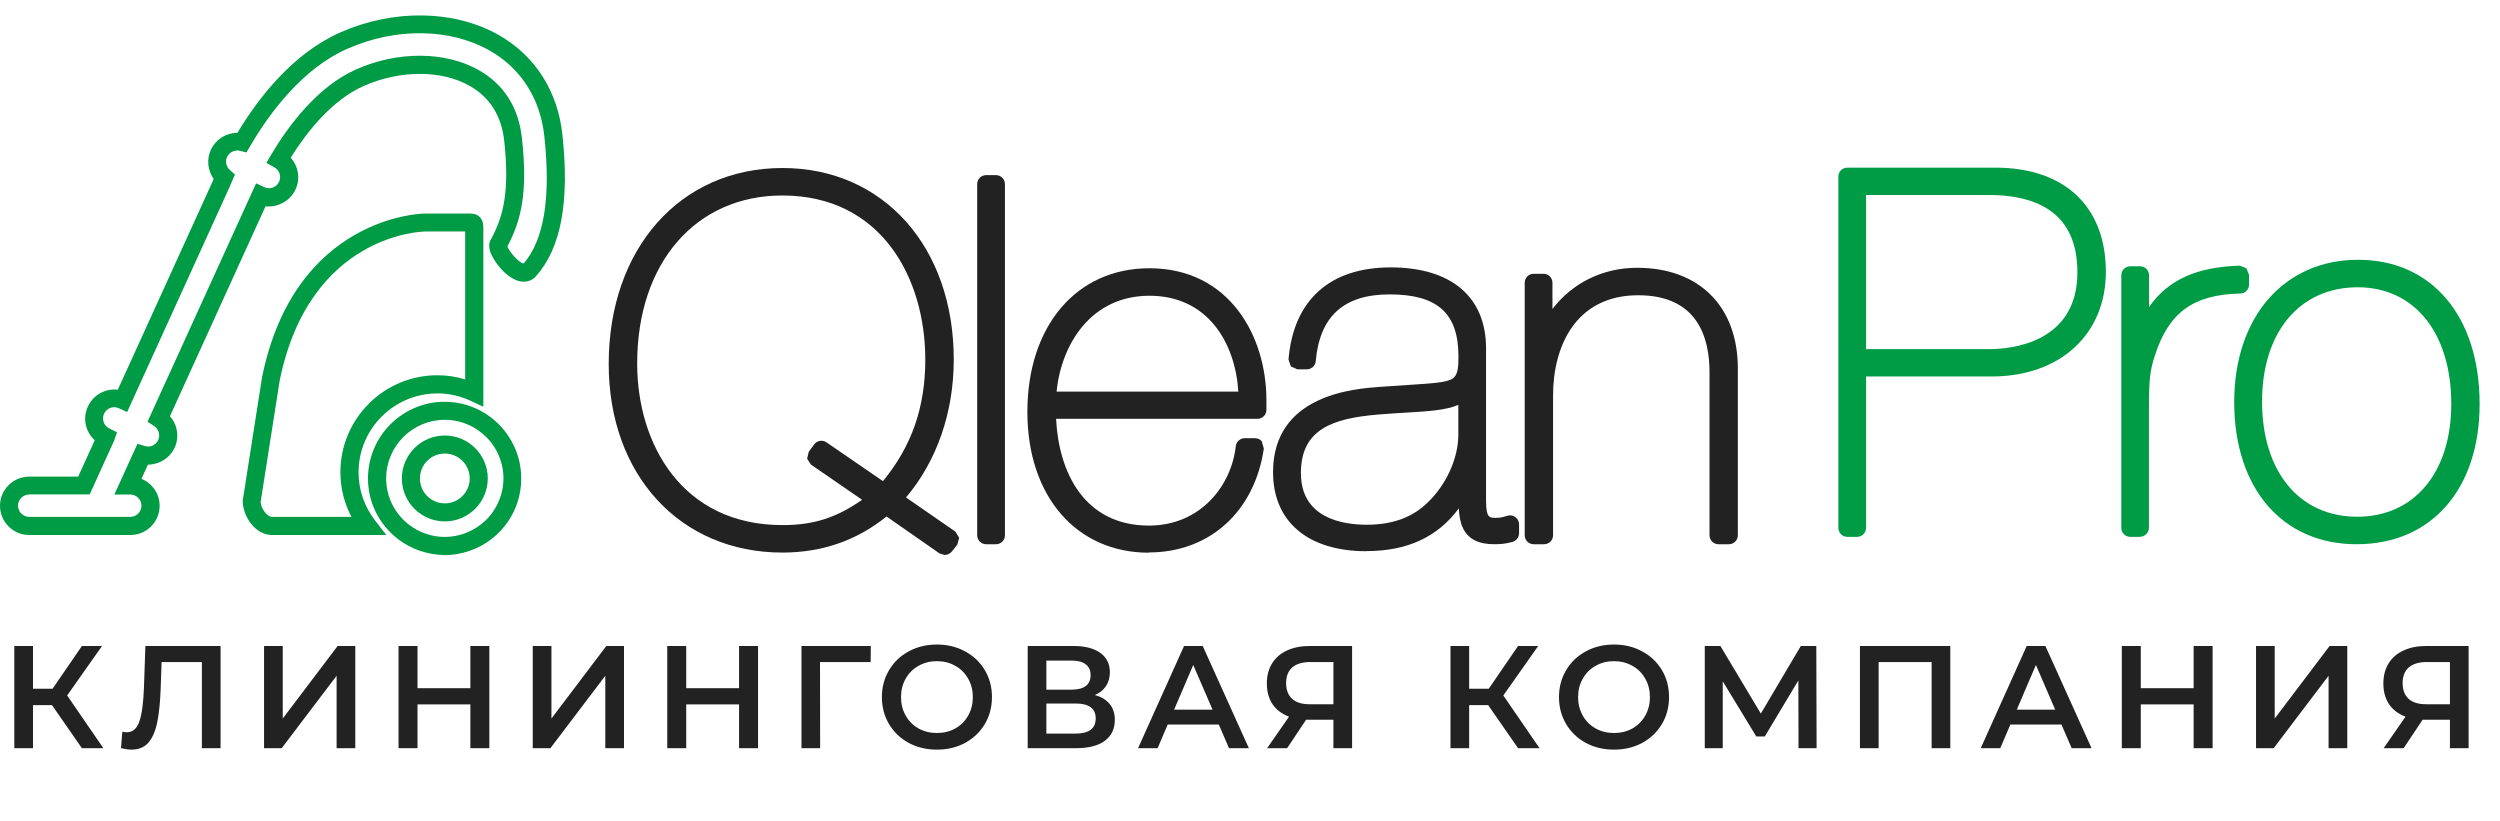 <?xml version="1.0" encoding="UTF-8"?> <svg xmlns="http://www.w3.org/2000/svg" width="137" height="45" viewBox="0 0 137 45" fill="none"> <path fill-rule="evenodd" clip-rule="evenodd" d="M42.879 10.713C38.118 10.713 34.917 14.411 34.917 19.919C34.917 24.33 37.378 28.775 42.879 28.775C44.566 28.775 45.804 28.391 47.243 27.389L44.439 25.459L44.23 25.137L44.318 24.76L44.614 24.357C44.768 24.142 45.071 24.088 45.293 24.242L48.386 26.367C49.966 24.444 50.706 22.312 50.706 19.703C50.706 15.225 48.285 10.713 42.879 10.713ZM51.768 30.415L51.486 30.328L48.581 28.304C46.96 29.615 45.044 30.281 42.879 30.281C37.27 30.281 33.357 26.031 33.357 19.945C33.357 13.625 37.27 9.207 42.879 9.207C48.406 9.207 52.266 13.524 52.266 19.703C52.266 22.602 51.338 25.265 49.65 27.262L52.353 29.131L52.562 29.467L52.461 29.844L52.165 30.22C52.064 30.341 51.923 30.409 51.775 30.409L51.768 30.415Z" fill="#222222"></path> <path fill-rule="evenodd" clip-rule="evenodd" d="M54.579 29.824H54.041C53.766 29.824 53.55 29.602 53.55 29.333V10.088C53.55 9.812 53.772 9.597 54.041 9.597H54.579C54.855 9.597 55.07 9.819 55.07 10.088V29.333C55.07 29.608 54.848 29.824 54.579 29.824Z" fill="#222222"></path> <path fill-rule="evenodd" clip-rule="evenodd" d="M57.894 21.459H67.86C67.692 18.769 66.172 16.207 62.991 16.207C59.804 16.207 58.163 18.843 57.901 21.459H57.894ZM62.958 30.288C58.977 30.288 56.3 27.188 56.3 22.575C56.3 17.868 58.984 14.7 62.985 14.7C67.389 14.7 69.4 18.446 69.4 21.922V22.46C69.4 22.736 69.178 22.951 68.909 22.951H57.874C58.015 25.863 59.407 28.802 62.964 28.802C65.782 28.802 67.483 26.616 67.719 24.458C67.745 24.209 67.961 24.014 68.209 24.014H68.774C68.915 24.014 69.057 24.074 69.144 24.182L69.258 24.579C68.754 28.035 66.279 30.274 62.958 30.274V30.288Z" fill="#222222"></path> <path fill-rule="evenodd" clip-rule="evenodd" d="M75.499 22.225H75.505H75.499ZM79.923 22.185C79.217 22.487 78.256 22.541 77.012 22.615C76.561 22.642 76.077 22.669 75.539 22.716C72.99 22.924 71.289 23.543 71.289 25.924C71.289 28.385 73.549 28.755 74.9 28.755C76.299 28.755 77.395 28.358 78.229 27.544C79.257 26.569 79.916 25.11 79.916 23.819V22.185H79.923ZM74.88 30.207C71.672 30.207 69.763 28.586 69.763 25.877C69.763 21.613 74.221 21.297 75.68 21.196C76.252 21.156 76.749 21.122 77.18 21.095C78.518 21.008 79.251 20.961 79.587 20.759C79.896 20.558 79.923 20.141 79.923 19.529C79.923 17.155 78.76 16.133 76.151 16.133C73.643 16.133 72.318 17.33 72.103 19.791C72.083 20.046 71.867 20.241 71.612 20.241H71.101L70.738 20.08L70.61 19.703C70.879 16.449 72.869 14.653 76.211 14.653C79.533 14.653 81.436 16.274 81.436 19.091V27.443C81.436 28.378 81.624 28.378 81.967 28.378C82.176 28.378 82.284 28.364 82.606 28.264C82.754 28.216 82.922 28.243 83.043 28.338C83.171 28.432 83.245 28.58 83.245 28.734V29.218C83.245 29.44 83.097 29.635 82.882 29.696C82.539 29.79 82.284 29.824 81.887 29.824C81.013 29.824 80.448 29.535 80.165 28.929C80.017 28.613 79.964 28.257 79.943 27.86C78.78 29.434 77.112 30.2 74.887 30.2L74.88 30.207Z" fill="#222222"></path> <path fill-rule="evenodd" clip-rule="evenodd" d="M94.744 29.824H94.172C93.896 29.824 93.681 29.602 93.681 29.333V20.389C93.681 18.466 93.002 16.18 89.774 16.18C86.331 16.18 85.108 19.011 85.108 21.66V29.333C85.108 29.608 84.886 29.824 84.61 29.824H84.045C83.769 29.824 83.554 29.602 83.554 29.333V15.494C83.554 15.218 83.776 15.003 84.045 15.003H84.583C84.859 15.003 85.074 15.225 85.074 15.494V16.933C86.15 15.521 87.817 14.674 89.714 14.674C93.116 14.674 95.234 16.792 95.234 20.194V29.333C95.234 29.608 95.013 29.824 94.744 29.824Z" fill="#222222"></path> <path fill-rule="evenodd" clip-rule="evenodd" d="M102.261 19.132H109.013C110.149 19.132 113.841 18.829 113.841 14.922C113.841 12.112 112.2 10.686 108.959 10.686H102.261V19.132ZM101.771 29.42H101.233C100.957 29.42 100.742 29.198 100.742 28.923V9.677C100.742 9.402 100.964 9.187 101.233 9.187H109.342C113.141 9.187 115.401 11.318 115.401 14.896C115.401 18.325 112.886 20.631 109.147 20.631H102.261V28.923C102.261 29.198 102.04 29.42 101.771 29.42Z" fill="#009B45"></path> <path fill-rule="evenodd" clip-rule="evenodd" d="M122.764 15.602H122.778H122.764ZM117.277 29.42H116.739C116.463 29.42 116.248 29.198 116.248 28.923V15.084C116.248 14.808 116.47 14.593 116.739 14.593H117.277C117.553 14.593 117.768 14.815 117.768 15.084V16.825C118.817 15.319 120.397 14.627 122.744 14.559L123.1 14.7L123.248 15.057V15.595C123.248 15.864 123.033 16.086 122.764 16.086C120.202 16.14 118.851 17.115 118.091 19.475C117.808 20.342 117.761 20.779 117.761 22.595V28.916C117.761 29.192 117.539 29.413 117.27 29.413L117.277 29.42Z" fill="#009B45"></path> <path fill-rule="evenodd" clip-rule="evenodd" d="M129.199 15.743C126.019 15.743 123.961 18.204 123.961 22.003C123.961 25.843 126.005 28.317 129.172 28.317C132.306 28.317 134.33 25.89 134.33 22.138C134.33 18.251 132.319 15.743 129.199 15.743ZM129.146 29.824C125.071 29.824 122.435 26.764 122.435 22.03C122.435 17.37 125.165 14.236 129.226 14.236C133.268 14.236 135.883 17.337 135.883 22.138C135.883 26.804 133.241 29.824 129.146 29.824Z" fill="#009B45"></path> <path fill-rule="evenodd" clip-rule="evenodd" d="M1.6 27.1C1.264 27.1 0.988 27.376 0.988 27.712C0.988 28.048 1.264 28.324 1.6 28.324H7.141C7.478 28.324 7.753 28.048 7.753 27.712C7.753 27.376 7.478 27.1 7.141 27.1H6.267L7.531 24.323L7.941 24.444L8.11 24.471C8.345 24.471 8.553 24.343 8.661 24.128C8.802 23.852 8.701 23.516 8.439 23.341L8.083 23.113L14.034 10.047L14.484 10.256C14.807 10.404 15.157 10.256 15.291 9.967C15.432 9.677 15.318 9.328 15.036 9.173L14.599 8.924L14.854 8.487C15.816 6.867 17.409 4.735 19.534 3.794C21.814 2.785 24.45 2.812 26.259 3.854C27.637 4.648 28.424 5.905 28.605 7.593C28.935 10.612 28.545 12.105 27.805 13.504C27.913 13.806 28.458 14.425 28.7 14.438C29.802 13.154 30.199 10.861 29.829 7.458C29.608 5.421 28.558 3.76 26.871 2.792C24.699 1.541 21.7 1.494 19.037 2.671C16.569 3.76 14.767 6.194 13.691 8.037L13.503 8.353L13.146 8.265C12.864 8.198 12.575 8.339 12.447 8.595C12.326 8.844 12.393 9.139 12.601 9.321L12.877 9.563L12.729 9.899C12.635 10.114 12.575 10.256 12.554 10.309L6.966 22.581L6.516 22.373C6.213 22.232 5.857 22.36 5.709 22.655C5.561 22.958 5.682 23.328 5.985 23.476L6.415 23.691L6.254 24.148L4.916 27.094H1.594L1.6 27.1ZM7.141 29.319H1.6C0.72 29.319 0 28.6 0 27.719C0 26.838 0.72 26.119 1.6 26.119H4.283L5.191 24.128C4.667 23.644 4.512 22.884 4.835 22.239C5.144 21.613 5.803 21.277 6.455 21.358L11.653 9.94L11.707 9.805C11.378 9.334 11.31 8.716 11.566 8.185C11.835 7.626 12.406 7.277 13.012 7.277C14.175 5.34 16.064 2.919 18.647 1.776C21.592 0.478 24.934 0.539 27.375 1.944C29.338 3.081 30.562 5.004 30.818 7.364C31.221 11.063 30.744 13.604 29.365 15.144C29.143 15.393 28.821 15.487 28.478 15.413C27.738 15.245 27.012 14.297 26.851 13.746C26.756 13.416 26.837 13.194 26.931 13.066C27.59 11.829 27.933 10.491 27.631 7.714C27.483 6.362 26.857 5.354 25.768 4.722C24.221 3.827 21.935 3.827 19.938 4.708C18.203 5.475 16.831 7.203 15.93 8.642C16.354 9.113 16.475 9.805 16.186 10.404C15.896 11.009 15.224 11.379 14.552 11.305L9.313 22.81C9.737 23.288 9.844 23.987 9.549 24.579C9.273 25.13 8.715 25.453 8.103 25.466L7.753 26.24C8.338 26.482 8.748 27.053 8.748 27.719C8.748 28.6 8.029 29.319 7.148 29.319H7.141Z" fill="#009B45"></path> <path fill-rule="evenodd" clip-rule="evenodd" d="M23.26 12.69C23.199 12.69 16.959 12.784 15.325 20.867L14.283 27.511C14.29 27.833 14.626 28.324 14.901 28.324H19.259C18.862 27.571 18.654 26.737 18.654 25.876C18.654 22.951 21.034 20.564 23.966 20.564C24.484 20.564 25.001 20.638 25.492 20.793V12.683H23.26V12.69ZM21.169 29.319H14.901C14 29.319 13.301 28.311 13.301 27.436L14.357 20.692C16.152 11.802 23.193 11.701 23.267 11.701H25.58C25.855 11.701 26.098 11.695 26.293 11.896C26.488 12.091 26.488 12.334 26.488 12.609V22.292L25.788 21.963C25.21 21.694 24.598 21.559 23.973 21.559C21.592 21.559 19.649 23.496 19.649 25.883C19.649 26.845 19.965 27.759 20.557 28.526L21.175 29.326L21.169 29.319Z" fill="#009B45"></path> <path fill-rule="evenodd" clip-rule="evenodd" d="M24.376 24.854C23.623 24.854 23.011 25.466 23.011 26.219C23.011 26.973 23.623 27.584 24.376 27.584C25.129 27.584 25.741 26.973 25.741 26.219C25.741 25.466 25.129 24.854 24.376 24.854ZM24.376 28.573C23.078 28.573 22.022 27.517 22.022 26.219C22.022 24.922 23.078 23.866 24.376 23.866C25.674 23.866 26.73 24.922 26.73 26.219C26.73 27.517 25.674 28.573 24.376 28.573ZM24.376 23.005C22.608 23.005 21.162 24.444 21.162 26.219C21.162 27.221 21.626 28.156 22.433 28.768C22.702 28.976 23.004 29.138 23.327 29.245C24.013 29.487 24.739 29.481 25.425 29.245C25.761 29.124 26.077 28.956 26.36 28.734C26.629 28.526 26.857 28.284 27.039 28.008C27.395 27.477 27.59 26.852 27.59 26.213C27.59 25.608 27.415 25.016 27.093 24.505C26.951 24.283 26.79 24.081 26.608 23.913C26.46 23.772 26.299 23.644 26.131 23.53C25.607 23.187 25.001 23.005 24.376 23.005ZM24.376 30.415C23.912 30.415 23.448 30.335 22.997 30.18C22.574 30.032 22.184 29.824 21.827 29.555C20.772 28.748 20.166 27.531 20.166 26.219C20.166 23.906 22.049 22.017 24.369 22.017C25.183 22.017 25.976 22.252 26.662 22.703C26.884 22.851 27.099 23.019 27.288 23.207C27.523 23.429 27.731 23.691 27.913 23.98C28.343 24.653 28.565 25.433 28.565 26.219C28.565 27.06 28.317 27.874 27.846 28.573C27.604 28.929 27.308 29.245 26.958 29.521C26.588 29.81 26.185 30.032 25.734 30.187C25.284 30.341 24.826 30.422 24.363 30.422L24.376 30.415Z" fill="#009B45"></path> <path d="M2.848 38.64H1.808V41H0.784V35.4H1.808V37.744H2.88L4.488 35.4H5.592L3.68 38.112L5.664 41H4.488L2.848 38.64ZM12.087 35.4V41H11.063V36.28H8.855L8.807 37.68C8.78 38.464 8.716 39.101 8.615 39.592C8.513 40.077 8.351 40.448 8.127 40.704C7.903 40.955 7.593 41.08 7.199 41.08C7.06 41.08 6.871 41.053 6.631 41L6.703 40.096C6.772 40.117 6.852 40.128 6.943 40.128C7.268 40.128 7.497 39.936 7.631 39.552C7.769 39.163 7.855 38.552 7.887 37.72L7.967 35.4H12.087ZM14.47 35.4H15.494V39.376L18.502 35.4H19.47V41H18.446V37.032L15.438 41H14.47V35.4ZM26.816 35.4V41H25.776V38.6H22.88V41H21.84V35.4H22.88V37.712H25.776V35.4H26.816ZM29.195 35.4H30.219V39.376L33.227 35.4H34.195V41H33.171V37.032L30.163 41H29.195V35.4ZM41.541 35.4V41H40.501V38.6H37.605V41H36.565V35.4H37.605V37.712H40.501V35.4H41.541ZM47.712 36.28H44.936L44.944 41H43.92V35.4H47.72L47.712 36.28ZM51.343 41.08C50.773 41.08 50.258 40.957 49.799 40.712C49.34 40.461 48.98 40.117 48.719 39.68C48.458 39.237 48.327 38.744 48.327 38.2C48.327 37.656 48.458 37.165 48.719 36.728C48.98 36.285 49.34 35.941 49.799 35.696C50.258 35.445 50.773 35.32 51.343 35.32C51.914 35.32 52.428 35.445 52.887 35.696C53.346 35.941 53.706 36.283 53.967 36.72C54.228 37.157 54.359 37.651 54.359 38.2C54.359 38.749 54.228 39.243 53.967 39.68C53.706 40.117 53.346 40.461 52.887 40.712C52.428 40.957 51.914 41.08 51.343 41.08ZM51.343 40.168C51.717 40.168 52.053 40.085 52.351 39.92C52.65 39.749 52.885 39.515 53.055 39.216C53.226 38.912 53.311 38.573 53.311 38.2C53.311 37.827 53.226 37.491 53.055 37.192C52.885 36.888 52.65 36.653 52.351 36.488C52.053 36.317 51.717 36.232 51.343 36.232C50.97 36.232 50.634 36.317 50.335 36.488C50.036 36.653 49.802 36.888 49.631 37.192C49.461 37.491 49.375 37.827 49.375 38.2C49.375 38.573 49.461 38.912 49.631 39.216C49.802 39.515 50.036 39.749 50.335 39.92C50.634 40.085 50.97 40.168 51.343 40.168ZM59.997 38.088C60.354 38.184 60.626 38.349 60.813 38.584C61 38.813 61.093 39.101 61.093 39.448C61.093 39.939 60.912 40.32 60.549 40.592C60.186 40.864 59.661 41 58.973 41H56.317V35.4H58.821C59.45 35.4 59.941 35.525 60.293 35.776C60.645 36.027 60.821 36.381 60.821 36.84C60.821 37.133 60.749 37.387 60.605 37.6C60.466 37.813 60.264 37.976 59.997 38.088ZM57.341 37.792H58.733C59.069 37.792 59.325 37.725 59.501 37.592C59.677 37.459 59.765 37.261 59.765 37C59.765 36.739 59.677 36.541 59.501 36.408C59.325 36.269 59.069 36.2 58.733 36.2H57.341V37.792ZM58.941 40.2C59.677 40.2 60.045 39.923 60.045 39.368C60.045 38.824 59.677 38.552 58.941 38.552H57.341V40.2H58.941ZM66.79 39.704H63.99L63.438 41H62.366L64.886 35.4H65.91L68.438 41H67.35L66.79 39.704ZM66.446 38.888L65.39 36.44L64.342 38.888H66.446ZM74.095 35.4V41H73.071V39.44H71.687H71.575L70.535 41H69.439L70.639 39.272C70.25 39.128 69.949 38.901 69.735 38.592C69.527 38.277 69.423 37.899 69.423 37.456C69.423 37.029 69.519 36.661 69.711 36.352C69.903 36.043 70.175 35.808 70.527 35.648C70.879 35.483 71.293 35.4 71.767 35.4H74.095ZM71.799 36.28C71.373 36.28 71.045 36.379 70.815 36.576C70.591 36.773 70.479 37.061 70.479 37.44C70.479 37.808 70.589 38.093 70.807 38.296C71.026 38.493 71.343 38.592 71.759 38.592H73.071V36.28H71.799ZM81.55 38.64H80.51V41H79.486V35.4H80.51V37.744H81.582L83.19 35.4H84.294L82.382 38.112L84.366 41H83.19L81.55 38.64ZM88.448 41.08C87.877 41.08 87.362 40.957 86.904 40.712C86.445 40.461 86.085 40.117 85.824 39.68C85.562 39.237 85.432 38.744 85.432 38.2C85.432 37.656 85.562 37.165 85.824 36.728C86.085 36.285 86.445 35.941 86.904 35.696C87.362 35.445 87.877 35.32 88.448 35.32C89.019 35.32 89.533 35.445 89.992 35.696C90.451 35.941 90.811 36.283 91.072 36.72C91.333 37.157 91.464 37.651 91.464 38.2C91.464 38.749 91.333 39.243 91.072 39.68C90.811 40.117 90.451 40.461 89.992 40.712C89.533 40.957 89.019 41.08 88.448 41.08ZM88.448 40.168C88.821 40.168 89.157 40.085 89.456 39.92C89.754 39.749 89.989 39.515 90.16 39.216C90.331 38.912 90.416 38.573 90.416 38.2C90.416 37.827 90.331 37.491 90.16 37.192C89.989 36.888 89.754 36.653 89.456 36.488C89.157 36.317 88.821 36.232 88.448 36.232C88.075 36.232 87.739 36.317 87.44 36.488C87.141 36.653 86.906 36.888 86.736 37.192C86.565 37.491 86.48 37.827 86.48 38.2C86.48 38.573 86.565 38.912 86.736 39.216C86.906 39.515 87.141 39.749 87.44 39.92C87.739 40.085 88.075 40.168 88.448 40.168ZM98.558 41L98.55 37.288L96.71 40.36H96.246L94.406 37.336V41H93.422V35.4H94.278L96.494 39.104L98.686 35.4H99.534L99.55 41H98.558ZM106.877 35.4V41H105.853V36.28H102.949V41H101.925V35.4H106.877ZM112.968 39.704H110.168L109.616 41H108.544L111.064 35.4H112.088L114.616 41H113.528L112.968 39.704ZM112.624 38.888L111.568 36.44L110.52 38.888H112.624ZM121.251 35.4V41H120.211V38.6H117.315V41H116.275V35.4H117.315V37.712H120.211V35.4H121.251ZM123.63 35.4H124.654V39.376L127.662 35.4H128.63V41H127.606V37.032L124.598 41H123.63V35.4ZM135.28 35.4V41H134.256V39.44H132.872H132.76L131.72 41H130.624L131.824 39.272C131.434 39.128 131.133 38.901 130.92 38.592C130.712 38.277 130.608 37.899 130.608 37.456C130.608 37.029 130.704 36.661 130.896 36.352C131.088 36.043 131.36 35.808 131.712 35.648C132.064 35.483 132.477 35.4 132.952 35.4H135.28ZM132.984 36.28C132.557 36.28 132.229 36.379 132 36.576C131.776 36.773 131.664 37.061 131.664 37.44C131.664 37.808 131.773 38.093 131.992 38.296C132.21 38.493 132.528 38.592 132.944 38.592H134.256V36.28H132.984Z" fill="#222222"></path> </svg> 